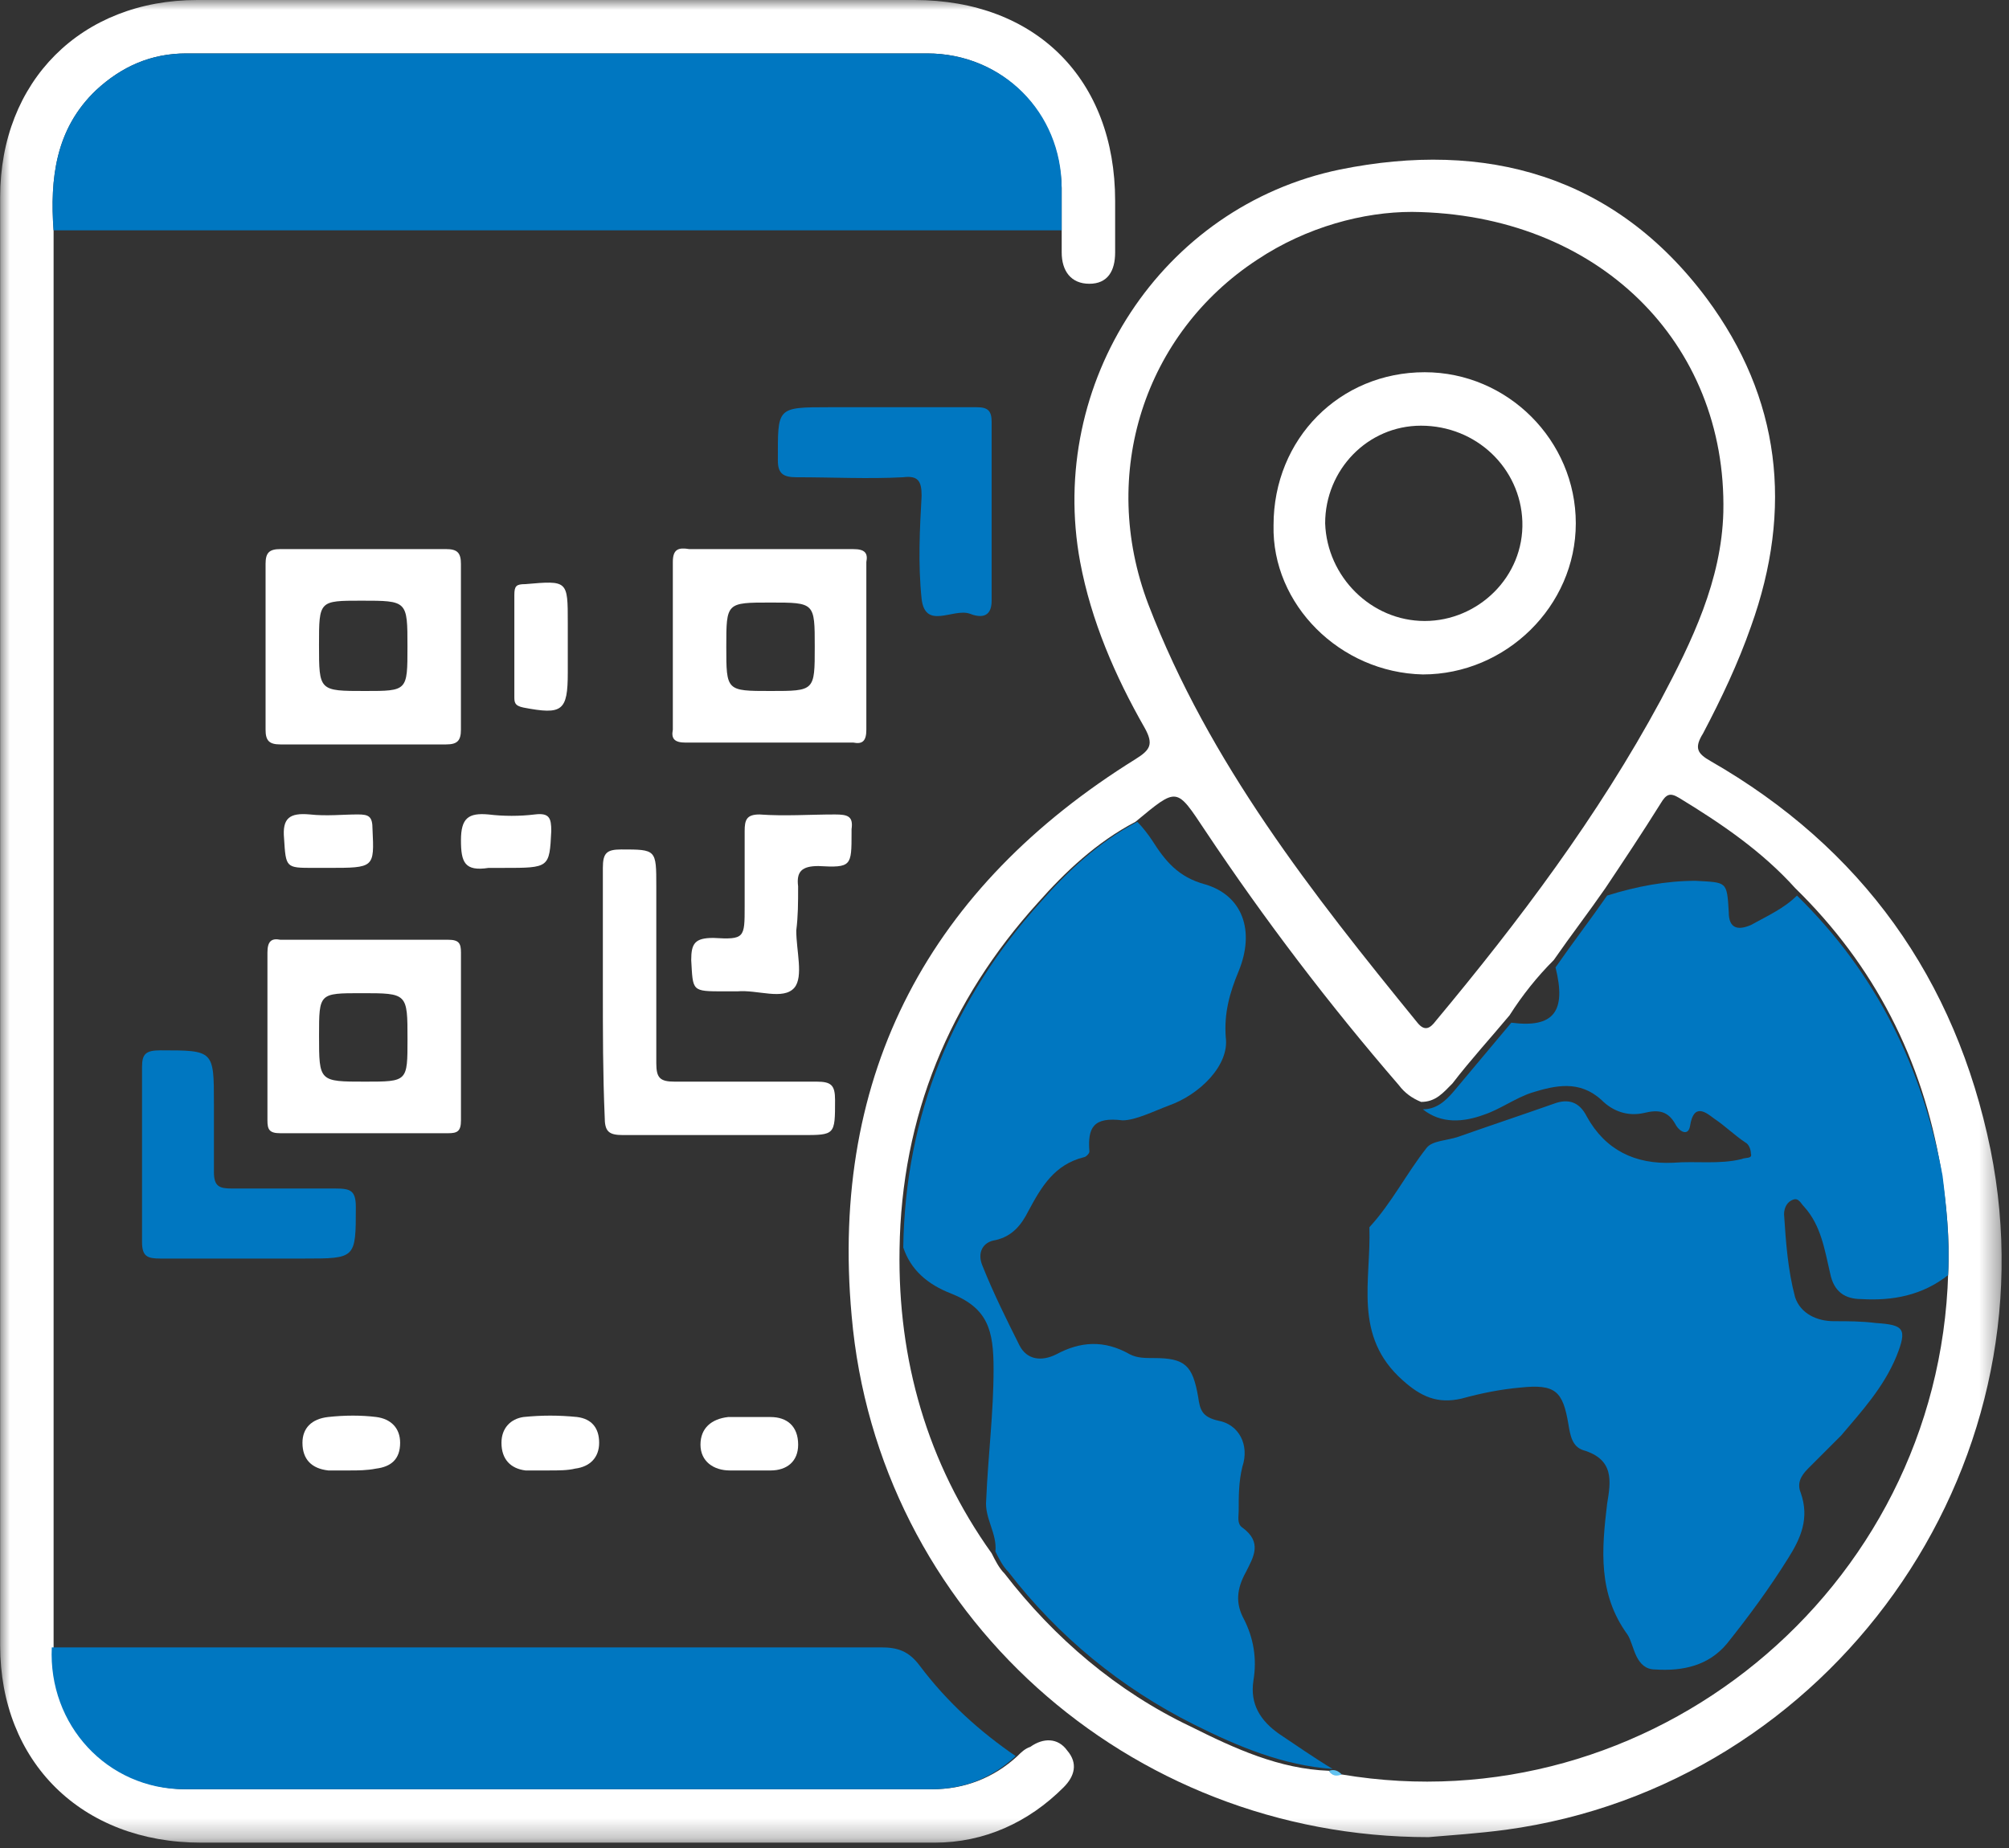 <svg width="100" height="92" viewBox="0 0 100 92" fill="none" xmlns="http://www.w3.org/2000/svg">
<rect x="0" y="0" width="100" height="92" fill="#333333" stroke="none"/>
<mask id="mask0_1_318" style="mask-type:luminance" maskUnits="userSpaceOnUse" x="0" y="0" width="100" height="92">
<path d="M99.631 0H0.008V91.734H99.631V0Z" fill="white"/>
</mask>
<g mask="url(#mask0_1_318)">
<path d="M71.104 91.459C56.151 91.459 43.675 80.267 42.391 65.498C41.29 53.389 46.335 44.124 56.518 37.794C57.252 37.335 57.435 37.06 56.977 36.235C55.509 33.666 54.316 30.914 53.766 27.979C52.115 19.08 57.802 10.274 66.7 8.439C73.947 6.971 80.369 8.714 84.956 14.861C88.625 19.814 89.267 25.318 87.157 31.189C86.515 33.024 85.689 34.767 84.772 36.51C84.313 37.244 84.497 37.519 85.139 37.886C92.661 42.197 97.34 48.711 99.083 57.242C102.293 73.204 91.102 88.89 74.957 91.092C73.581 91.275 72.204 91.367 71.104 91.459ZM66.15 88.156C66.334 88.431 66.517 88.34 66.792 88.34C82.02 90.908 96.514 79.258 96.973 63.388C97.064 61.645 96.881 59.902 96.606 58.159C95.688 52.747 93.303 48.068 89.359 44.215C87.708 42.381 85.689 41.005 83.579 39.721C83.121 39.445 82.937 39.537 82.662 39.996C81.745 41.464 80.828 42.84 79.91 44.215C79.085 45.408 78.167 46.601 77.342 47.793C76.516 48.619 75.782 49.536 75.14 50.545C74.223 51.646 73.213 52.747 72.296 53.939C71.838 54.398 71.471 54.857 70.737 54.857C70.278 54.673 69.911 54.398 69.636 54.031C66.15 49.995 62.939 45.775 60.004 41.372C58.536 39.17 58.628 39.17 56.518 40.913C54.592 41.922 53.032 43.39 51.656 44.949C47.253 49.811 44.868 55.591 44.776 62.195C44.684 67.7 46.152 72.837 49.363 77.332C49.546 77.698 49.73 78.066 50.005 78.341C52.482 81.551 55.6 84.212 59.27 85.955C61.471 87.055 63.673 88.064 66.15 88.156ZM70.278 10.549C67.893 10.549 65.049 11.283 62.572 12.934C56.977 16.603 54.683 23.575 57.16 30.088C60.187 37.977 65.324 44.491 70.553 50.912C70.92 51.371 71.195 51.187 71.471 50.82C75.599 45.867 79.543 40.638 82.662 34.859C84.222 31.923 85.689 28.896 85.781 25.502C85.965 17.062 79.543 10.641 70.278 10.549Z" fill="white"/>
<path d="M2.668 11.467C2.668 19.172 2.668 26.97 2.668 34.676C2.668 49.904 2.668 65.223 2.668 80.451C2.668 81.001 2.668 81.46 2.668 82.011C2.485 85.863 5.42 89.074 9.273 89.074C21.657 89.074 34.041 89.074 46.425 89.074C47.985 89.074 49.453 88.524 50.645 87.423C50.829 87.239 51.012 87.056 51.287 86.964C51.929 86.505 52.663 86.505 53.122 87.148C53.672 87.79 53.489 88.432 52.939 88.982C51.196 90.725 48.994 91.734 46.517 91.734C38.812 91.734 31.014 91.734 23.308 91.734C18.905 91.734 14.41 91.734 10.007 91.734C4.044 91.734 0.008 87.698 0.008 81.919C0.008 57.884 0.008 33.85 0.008 9.816C0.008 4.036 4.044 0 9.823 0C21.749 0 33.583 0 45.508 0C51.562 0 55.507 3.945 55.507 9.999C55.507 10.825 55.507 11.65 55.507 12.568C55.507 13.485 55.14 14.127 54.223 14.127C53.306 14.127 52.847 13.485 52.847 12.568C52.847 12.201 52.847 11.834 52.847 11.467C52.847 10.733 52.847 10.091 52.847 9.357C52.755 5.596 49.911 2.66 46.15 2.66C33.858 2.66 21.565 2.66 9.273 2.66C7.53 2.66 6.062 3.302 4.778 4.495C2.76 6.421 2.485 8.898 2.668 11.467Z" fill="white"/>
<path d="M2.665 11.467C2.481 8.898 2.757 6.421 4.775 4.495C6.059 3.302 7.527 2.66 9.27 2.66C21.562 2.66 33.855 2.66 46.147 2.66C49.908 2.66 52.843 5.596 52.843 9.357C52.843 10.091 52.843 10.733 52.843 11.467C36.148 11.467 19.452 11.467 2.665 11.467Z" fill="#0077C1"/>
<path d="M50.556 87.424C49.363 88.525 47.987 89.075 46.336 89.075C33.952 89.075 21.567 89.075 9.183 89.075C5.33 89.075 2.395 85.865 2.578 82.012C16.339 82.012 30.099 82.012 43.859 82.012C44.685 82.012 45.235 82.195 45.785 82.929C47.161 84.764 48.813 86.231 50.556 87.424Z" fill="#0077C1"/>
<path d="M18.172 27.336C19.548 27.336 20.924 27.336 22.209 27.336C22.759 27.336 22.943 27.519 22.943 28.07C22.943 30.822 22.943 33.574 22.943 36.326C22.943 36.876 22.759 37.06 22.209 37.06C19.457 37.06 16.705 37.06 13.953 37.06C13.402 37.06 13.219 36.876 13.219 36.326C13.219 33.574 13.219 30.822 13.219 28.07C13.219 27.519 13.402 27.336 13.953 27.336C15.329 27.336 16.796 27.336 18.172 27.336ZM20.282 32.198C20.282 29.904 20.282 29.904 17.989 29.904C15.879 29.904 15.879 29.904 15.879 32.106C15.879 34.4 15.879 34.4 18.172 34.4C20.282 34.4 20.282 34.4 20.282 32.198Z" fill="white"/>
<path d="M38.445 27.337C39.821 27.337 41.197 27.337 42.481 27.337C43.032 27.337 43.215 27.52 43.123 27.979C43.123 30.731 43.123 33.575 43.123 36.327C43.123 36.877 42.94 37.061 42.481 36.969C39.729 36.969 36.885 36.969 34.133 36.969C33.583 36.969 33.4 36.785 33.491 36.327C33.491 33.575 33.491 30.731 33.491 27.979C33.491 27.337 33.767 27.245 34.317 27.337C35.693 27.337 37.069 27.337 38.445 27.337ZM40.555 32.199C40.555 29.997 40.555 29.997 38.353 29.997C36.152 29.997 36.152 29.997 36.152 32.199C36.152 34.4 36.152 34.4 38.353 34.4C40.555 34.4 40.555 34.4 40.555 32.199Z" fill="white"/>
<path d="M18.083 46.784C19.459 46.784 20.835 46.784 22.302 46.784C22.853 46.784 22.945 46.968 22.945 47.426C22.945 50.178 22.945 53.022 22.945 55.774C22.945 56.325 22.761 56.416 22.302 56.416C19.55 56.416 16.707 56.416 13.955 56.416C13.404 56.416 13.312 56.233 13.312 55.774C13.312 53.022 13.312 50.178 13.312 47.426C13.312 46.876 13.496 46.693 13.955 46.784C15.331 46.784 16.707 46.784 18.083 46.784ZM20.284 51.738C20.284 49.444 20.284 49.444 17.991 49.444C15.881 49.444 15.881 49.444 15.881 51.554C15.881 53.848 15.881 53.848 18.174 53.848C20.284 53.848 20.284 53.848 20.284 51.738Z" fill="white"/>
<path d="M44.132 20.273C45.599 20.273 47.159 20.273 48.626 20.273C49.177 20.273 49.36 20.457 49.36 21.007C49.36 23.943 49.36 26.97 49.36 29.906C49.36 30.823 48.718 30.731 48.26 30.548C47.434 30.273 46.058 31.373 45.874 29.814C45.691 28.071 45.783 26.328 45.874 24.677C45.874 23.943 45.691 23.668 44.957 23.759C43.214 23.851 41.471 23.759 39.636 23.759C38.994 23.759 38.719 23.576 38.719 22.934C38.719 20.273 38.627 20.273 41.288 20.273C42.297 20.273 43.214 20.273 44.132 20.273Z" fill="#0077C1"/>
<path d="M12.391 62.655C10.923 62.655 9.455 62.655 7.988 62.655C7.346 62.655 7.07 62.563 7.07 61.829C7.07 58.894 7.07 56.05 7.07 53.115C7.07 52.472 7.254 52.289 7.988 52.289C10.648 52.289 10.648 52.289 10.648 54.949C10.648 56.05 10.648 57.243 10.648 58.343C10.648 59.077 10.923 59.169 11.565 59.169C13.308 59.169 15.051 59.169 16.703 59.169C17.436 59.169 17.712 59.261 17.712 60.087C17.712 62.655 17.712 62.655 15.143 62.655C14.226 62.655 13.308 62.655 12.391 62.655Z" fill="#0077C1"/>
<path d="M30.008 49.261C30.008 47.243 30.008 45.225 30.008 43.206C30.008 42.472 30.191 42.289 30.925 42.289C32.668 42.289 32.668 42.289 32.668 44.124C32.668 47.059 32.668 49.995 32.668 52.93C32.668 53.664 32.852 53.848 33.585 53.848C35.971 53.848 38.264 53.848 40.649 53.848C41.383 53.848 41.566 54.031 41.566 54.765C41.566 56.508 41.566 56.508 39.915 56.508C36.98 56.508 33.952 56.508 31.017 56.508C30.283 56.508 30.099 56.324 30.099 55.591C30.008 53.481 30.008 51.371 30.008 49.261Z" fill="white"/>
<path d="M39.635 46.326C39.635 47.335 40.002 48.62 39.543 49.17C38.993 49.812 37.709 49.262 36.7 49.353C36.516 49.353 36.241 49.353 36.057 49.353C34.406 49.353 34.498 49.353 34.406 47.794C34.406 46.968 34.59 46.693 35.507 46.693C37.066 46.785 37.066 46.693 37.066 45.134C37.066 43.849 37.066 42.657 37.066 41.373C37.066 40.822 37.158 40.547 37.8 40.547C39.085 40.639 40.277 40.547 41.562 40.547C42.204 40.547 42.479 40.639 42.387 41.281C42.387 41.373 42.387 41.464 42.387 41.464C42.387 43.115 42.387 43.207 40.736 43.115C39.91 43.115 39.635 43.391 39.727 44.124C39.727 44.95 39.727 45.592 39.635 46.326Z" fill="white"/>
<path d="M28.262 32.199C28.262 32.657 28.262 33.116 28.262 33.483C28.262 35.409 27.987 35.593 26.06 35.226C25.602 35.134 25.602 34.951 25.602 34.675C25.602 33.024 25.602 31.281 25.602 29.63C25.602 29.171 25.693 29.08 26.152 29.08C28.262 28.896 28.262 28.896 28.262 31.006C28.262 31.373 28.262 31.832 28.262 32.199Z" fill="white"/>
<path d="M37.436 73.205C37.069 73.205 36.702 73.205 36.335 73.205C35.509 73.205 34.867 72.746 34.867 71.921C34.867 71.095 35.418 70.637 36.243 70.545C36.977 70.545 37.619 70.545 38.353 70.545C39.179 70.545 39.729 71.004 39.729 71.921C39.729 72.746 39.179 73.205 38.353 73.205C38.078 73.205 37.803 73.205 37.436 73.205Z" fill="white"/>
<path d="M27.346 73.204C26.979 73.204 26.52 73.204 26.154 73.204C25.42 73.112 24.961 72.653 24.961 71.828C24.961 71.094 25.42 70.635 26.062 70.543C26.979 70.452 27.805 70.452 28.722 70.543C29.456 70.635 29.823 71.094 29.823 71.828C29.823 72.562 29.364 73.02 28.63 73.112C28.263 73.204 27.805 73.204 27.346 73.204Z" fill="white"/>
<path d="M25.055 43.207C24.78 43.207 24.505 43.207 24.321 43.207C23.129 43.39 22.945 42.932 22.945 41.831C22.945 40.73 23.312 40.455 24.321 40.547C25.055 40.638 25.881 40.638 26.615 40.547C27.349 40.455 27.44 40.73 27.44 41.372C27.349 43.207 27.349 43.207 25.055 43.207Z" fill="white"/>
<path d="M17.44 73.204C17.073 73.204 16.706 73.204 16.339 73.204C15.513 73.112 15.055 72.653 15.055 71.828C15.055 71.094 15.513 70.635 16.339 70.543C17.165 70.452 17.99 70.452 18.724 70.543C19.458 70.635 19.917 71.094 19.917 71.828C19.917 72.653 19.458 73.02 18.724 73.112C18.265 73.204 17.807 73.204 17.44 73.204Z" fill="white"/>
<path d="M16.34 43.206C16.065 43.206 15.79 43.206 15.606 43.206C14.23 43.206 14.23 43.206 14.139 41.738C14.047 40.729 14.414 40.454 15.423 40.546C16.248 40.638 17.074 40.546 17.808 40.546C18.358 40.546 18.542 40.638 18.542 41.28C18.634 43.206 18.634 43.206 16.34 43.206Z" fill="white"/>
<path d="M96.968 63.481C95.683 64.49 94.216 64.765 92.656 64.673C91.831 64.673 91.28 64.306 91.097 63.389C90.821 62.197 90.638 61.004 89.812 60.087C89.629 59.903 89.537 59.628 89.262 59.72C88.987 59.811 88.803 60.087 88.803 60.453C88.895 61.83 88.987 63.206 89.353 64.582C89.629 65.407 90.454 65.774 91.28 65.774C92.014 65.774 92.656 65.774 93.39 65.866C94.766 65.958 94.949 66.141 94.399 67.517C93.757 69.077 92.656 70.269 91.647 71.462C91.097 72.012 90.546 72.562 89.996 73.113C89.629 73.48 89.445 73.847 89.629 74.305C90.087 75.59 89.629 76.599 88.987 77.608C88.069 79.076 87.06 80.452 85.959 81.828C85.042 82.928 83.758 83.204 82.382 83.112C81.923 83.112 81.648 82.837 81.464 82.47C81.281 82.103 81.189 81.644 81.006 81.369C79.538 79.351 79.721 77.149 79.997 74.856C80.18 73.755 80.364 72.654 78.804 72.195C78.254 72.012 78.162 71.462 78.07 70.911C77.795 69.26 77.428 68.893 75.685 69.077C74.676 69.168 73.759 69.352 72.75 69.627C71.557 69.902 70.731 69.535 69.814 68.71C67.337 66.508 68.255 63.756 68.163 61.096C69.264 59.903 69.998 58.435 71.007 57.151C71.282 56.784 72.016 56.784 72.566 56.601C74.126 56.05 75.777 55.5 77.336 54.95C78.07 54.674 78.621 54.858 78.988 55.592C79.905 57.243 81.373 57.977 83.299 57.885C84.4 57.793 85.592 57.977 86.693 57.702C86.877 57.61 87.244 57.702 87.152 57.426C87.152 57.243 87.06 56.968 86.877 56.876C86.326 56.509 85.868 56.05 85.317 55.683C84.95 55.408 84.308 54.858 84.125 56.05C84.033 56.601 83.574 56.325 83.391 55.959C83.024 55.316 82.565 55.225 81.831 55.408C81.006 55.592 80.272 55.316 79.721 54.766C78.621 53.757 77.428 54.032 76.236 54.399C75.41 54.674 74.676 55.225 73.85 55.5C72.841 55.867 71.74 55.959 70.823 55.225C71.465 55.225 71.924 54.858 72.383 54.307C73.3 53.206 74.309 52.014 75.227 50.913C77.336 51.188 77.978 50.363 77.428 48.161C78.254 46.969 79.171 45.776 79.997 44.584C81.464 44.125 82.932 43.85 84.4 43.85C85.959 43.941 85.959 43.85 86.051 45.409C86.051 46.235 86.51 46.326 87.152 46.051C87.978 45.593 88.803 45.226 89.445 44.584C93.39 48.436 95.683 53.115 96.692 58.527C96.876 59.995 97.059 61.738 96.968 63.481Z" fill="#0077C1"/>
<path d="M56.611 40.914C56.886 41.189 57.162 41.556 57.345 41.831C57.987 42.84 58.629 43.666 60.005 44.033C61.84 44.583 62.482 46.326 61.657 48.344C61.198 49.445 60.923 50.454 61.014 51.647C61.198 53.023 59.73 54.491 58.171 55.041C57.437 55.316 56.52 55.775 55.877 55.775C54.41 55.592 54.134 56.142 54.226 57.334C54.226 57.426 54.043 57.61 53.951 57.61C52.483 57.977 51.841 59.078 51.199 60.27C50.832 61.004 50.373 61.554 49.548 61.738C48.906 61.83 48.63 62.38 48.906 63.022C49.456 64.398 50.098 65.682 50.74 66.967C51.107 67.701 51.841 67.792 52.575 67.425C53.767 66.783 54.96 66.691 56.244 67.425C56.611 67.609 56.978 67.609 57.437 67.609C58.996 67.609 59.363 67.976 59.638 69.535C59.73 70.177 59.822 70.544 60.648 70.728C61.657 70.911 62.207 71.92 61.84 73.021C61.657 73.755 61.657 74.489 61.657 75.223C61.657 75.498 61.565 75.865 61.84 76.048C62.849 76.782 62.391 77.516 62.023 78.25C61.565 79.076 61.473 79.809 61.932 80.635C62.391 81.552 62.574 82.561 62.391 83.662C62.207 84.855 62.757 85.68 63.675 86.323C64.5 86.873 65.418 87.515 66.335 88.066C63.858 87.882 61.657 86.965 59.455 85.864C55.786 84.029 52.667 81.461 50.19 78.25C49.915 77.975 49.731 77.608 49.548 77.241C49.639 76.323 48.997 75.59 49.089 74.672C49.181 72.471 49.456 70.361 49.456 68.159C49.456 66.233 49.181 65.132 47.346 64.398C46.154 63.939 45.328 63.206 44.961 62.105C45.053 55.5 47.438 49.721 51.841 44.859C53.125 43.391 54.685 41.923 56.611 40.914Z" fill="#0077C1"/>
<path d="M66.148 88.157C66.424 88.065 66.607 88.157 66.791 88.341C66.515 88.432 66.332 88.432 66.148 88.157Z" fill="#61C2F0"/>
<path d="M70.915 18.531C75.043 18.531 78.437 21.925 78.437 26.053C78.437 30.181 74.951 33.576 70.823 33.576C66.695 33.484 63.301 30.09 63.392 26.145C63.392 21.834 66.695 18.531 70.915 18.531ZM70.915 30.915C73.575 30.915 75.868 28.714 75.777 25.962C75.685 23.301 73.483 21.192 70.731 21.192C68.071 21.192 65.961 23.393 65.961 26.053C66.053 28.714 68.254 30.915 70.915 30.915Z" fill="white"/>
</g>
</svg>
